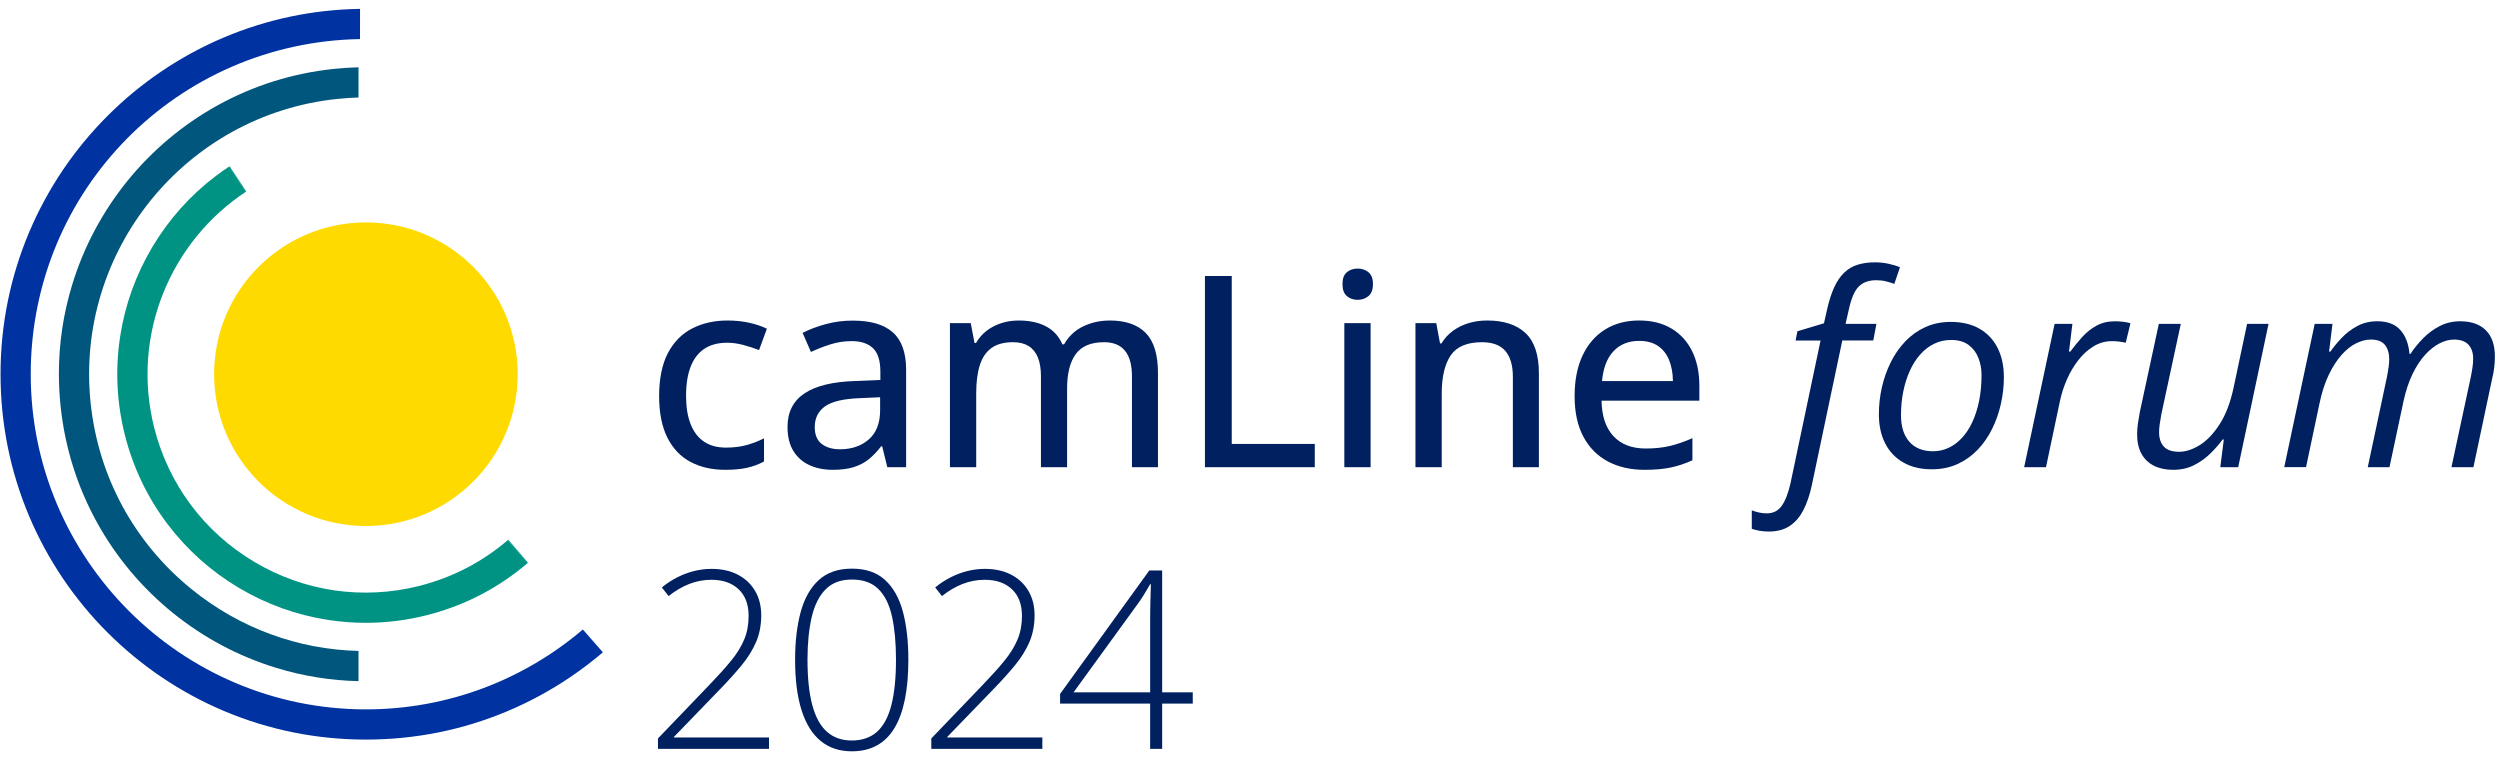 <svg xmlns="http://www.w3.org/2000/svg" xmlns:xlink="http://www.w3.org/1999/xlink" viewBox="0 0 1587 481.5"><defs><style> .cls-1 { opacity: .51; } .cls-2 { mask: url(#mask-2); } .cls-3 { isolation: isolate; } .cls-4 { fill: url(#linear-gradient-4); } .cls-4, .cls-5 { mix-blend-mode: screen; } .cls-4, .cls-5, .cls-6, .cls-7, .cls-8, .cls-9, .cls-10, .cls-11, .cls-12, .cls-13, .cls-14, .cls-15, .cls-16, .cls-17 { stroke-width: 0px; } .cls-18 { mask: url(#mask-3); } .cls-5 { fill: url(#linear-gradient-2); } .cls-6 { fill: none; } .cls-7, .cls-19 { mix-blend-mode: overlay; } .cls-7, .cls-17 { fill: #878787; } .cls-8 { fill: #009383; } .cls-20 { mask: url(#mask-5); } .cls-21 { mask: url(#mask-4); } .cls-9 { fill: url(#linear-gradient); } .cls-9, .cls-16, .cls-22 { mix-blend-mode: multiply; } .cls-23 { clip-path: url(#clippath); } .cls-10 { fill: url(#radial-gradient); } .cls-11 { fill: #002060; } .cls-12 { fill: #ffda00; } .cls-24 { filter: url(#luminosity-noclip); } .cls-13 { fill: #0033a1; } .cls-14 { fill: #fff; } .cls-25 { mask: url(#mask-1); } .cls-26 { mask: url(#mask); } .cls-15 { fill: #00567d; } .cls-16 { fill: url(#linear-gradient-3); } .cls-27 { filter: url(#luminosity-noclip-3); } </style><mask id="mask" x="-91.83" y="-110.65" width="324.11" height="737.49" maskUnits="userSpaceOnUse"><polygon class="cls-14" points="232.28 237.55 227.36 626.84 -91.83 116.54 224.89 -110.65 232.28 237.55"></polygon></mask><mask id="mask-1" x="-246.23" y="-47.91" width="708.21" height="636.74" maskUnits="userSpaceOnUse"><polygon class="cls-14" points="45.63 -47.91 231.11 235.66 461.97 504.74 321.24 588.84 -246.23 401.53 45.63 -47.91"></polygon></mask><clipPath id="clippath"><rect class="cls-6" x="-1802" y="-111.5" width="1583.21" height="396"></rect></clipPath><radialGradient id="radial-gradient" cx="-2793" cy="-991.86" fx="-2793" fy="-991.86" r="4919.49" gradientTransform="translate(-2350.9 32.06) rotate(-180) scale(1.24 -1.1)" gradientUnits="userSpaceOnUse"><stop offset="0" stop-color="#fff"></stop><stop offset=".12" stop-color="#fafafa"></stop><stop offset=".25" stop-color="#ededed"></stop><stop offset=".39" stop-color="#d7d7d7"></stop><stop offset=".53" stop-color="#b9b9b9"></stop><stop offset=".67" stop-color="#929292"></stop><stop offset=".82" stop-color="#626262"></stop><stop offset=".96" stop-color="#2a2a2a"></stop><stop offset="1" stop-color="#1a1a1a"></stop></radialGradient><filter id="luminosity-noclip" x="-1669.43" y="-422.5" width="1931.8" height="723.87" color-interpolation-filters="sRGB" filterUnits="userSpaceOnUse"></filter><filter id="luminosity-noclip-2" x="-1669.43" y="-7477.5" width="1931.8" height="32766" color-interpolation-filters="sRGB" filterUnits="userSpaceOnUse"></filter><mask id="mask-3" x="-1669.43" y="-7477.5" width="1931.8" height="32766" maskUnits="userSpaceOnUse"></mask><linearGradient id="linear-gradient" x1="-2022.85" y1="-1660.01" x2="-2022.85" y2="-1706.64" gradientTransform="translate(1789.52 -948.84) rotate(20.54) scale(1 -1)" gradientUnits="userSpaceOnUse"><stop offset="0" stop-color="#404040"></stop><stop offset=".05" stop-color="#676767"></stop><stop offset=".12" stop-color="#959595"></stop><stop offset=".19" stop-color="#bbb"></stop><stop offset=".26" stop-color="#d9d9d9"></stop><stop offset=".32" stop-color="#eee"></stop><stop offset=".39" stop-color="#fafafa"></stop><stop offset=".45" stop-color="#fff"></stop></linearGradient><mask id="mask-2" x="-1669.43" y="-422.5" width="1931.8" height="723.87" maskUnits="userSpaceOnUse"><g class="cls-24"><g class="cls-18"><polygon class="cls-9" points="-1536.62 -422.5 262.37 251.61 262.37 301.37 -1669.43 -422.5 -1536.62 -422.5"></polygon></g></g></mask><linearGradient id="linear-gradient-2" x1="-2022.85" y1="-1660.01" x2="-2022.85" y2="-1706.64" gradientTransform="translate(1789.52 -948.84) rotate(20.54) scale(1 -1)" gradientUnits="userSpaceOnUse"><stop offset="0" stop-color="#878787"></stop><stop offset=".06" stop-color="#686868"></stop><stop offset=".14" stop-color="#434343"></stop><stop offset=".22" stop-color="#252525"></stop><stop offset=".3" stop-color="#101010"></stop><stop offset=".38" stop-color="#040404"></stop><stop offset=".45" stop-color="#000"></stop></linearGradient><filter id="luminosity-noclip-3" x="-1536.62" y="-422.5" width="1798.99" height="674.11" color-interpolation-filters="sRGB" filterUnits="userSpaceOnUse"></filter><filter id="luminosity-noclip-4" x="-1536.62" y="-7477.5" width="1798.99" height="32766" color-interpolation-filters="sRGB" filterUnits="userSpaceOnUse"></filter><mask id="mask-5" x="-1536.62" y="-7477.5" width="1798.99" height="32766" maskUnits="userSpaceOnUse"></mask><linearGradient id="linear-gradient-3" x1="-1714.53" y1="297.67" x2="-1714.53" y2="284.54" gradientTransform="translate(-2138.16 -965.8) rotate(-159.46) scale(1 -1)" xlink:href="#linear-gradient"></linearGradient><mask id="mask-4" x="-1536.62" y="-422.5" width="1798.99" height="674.11" maskUnits="userSpaceOnUse"><g class="cls-27"><g class="cls-20"><polygon class="cls-16" points="-1499.29 -422.5 262.37 237.62 262.37 251.61 -1536.62 -422.5 -1499.29 -422.5"></polygon></g></g></mask><linearGradient id="linear-gradient-4" x1="-1714.53" y1="297.67" x2="-1714.53" y2="284.54" gradientTransform="translate(-2138.16 -965.8) rotate(-159.46) scale(1 -1)" xlink:href="#linear-gradient-2"></linearGradient></defs><g class="cls-3"><g id="Layer_1" data-name="Layer 1"><g><path class="cls-11" d="M460.33,298.24c-8.41,0-15.77-1.69-22.08-5.06-6.31-3.38-11.19-8.54-14.65-15.48-3.46-6.94-5.19-15.73-5.19-26.35s1.85-20.13,5.56-27.18c3.71-7.06,8.84-12.27,15.4-15.65,6.56-3.38,14.07-5.06,22.54-5.06,4.98,0,9.64.5,13.99,1.49,4.34,1,7.98,2.24,10.92,3.74l-4.98,13.53c-3.1-1.22-6.43-2.3-10-3.24-3.57-.94-6.96-1.41-10.17-1.41-5.87,0-10.72,1.29-14.57,3.86-3.85,2.57-6.74,6.35-8.67,11.33-1.94,4.98-2.91,11.12-2.91,18.43s.95,13.07,2.86,17.97c1.91,4.9,4.73,8.62,8.47,11.16,3.73,2.55,8.4,3.82,13.99,3.82,4.92,0,9.35-.55,13.28-1.66,3.93-1.11,7.55-2.52,10.87-4.23v14.69c-3.21,1.77-6.75,3.1-10.62,3.98-3.87.88-8.55,1.33-14.03,1.33Z"></path><path class="cls-11" d="M541.51,203.53c11.29,0,19.73,2.5,25.32,7.51,5.59,5.01,8.38,12.91,8.38,23.7v61.84h-11.95l-3.24-13.28h-.66c-2.55,3.32-5.2,6.09-7.97,8.3-2.77,2.21-5.96,3.87-9.59,4.98-3.62,1.11-8.04,1.66-13.24,1.66-5.53,0-10.46-1-14.78-2.99s-7.71-4.99-10.17-9.01c-2.46-4.01-3.69-9.12-3.69-15.32,0-9.3,3.57-16.35,10.71-21.17s17.96-7.44,32.46-7.89l15.77-.66v-5.15c0-7.14-1.59-12.17-4.77-15.11-3.18-2.93-7.62-4.4-13.32-4.4-4.7,0-9.21.68-13.53,2.03-4.32,1.36-8.47,2.98-12.45,4.86l-5.31-12.12c4.32-2.21,9.23-4.07,14.73-5.56,5.51-1.49,11.28-2.24,17.31-2.24ZM558.7,252.17l-12.78.58c-10.57.39-18,2.15-22.29,5.27-4.29,3.13-6.43,7.48-6.43,13.07,0,4.87,1.47,8.44,4.4,10.71,2.93,2.27,6.81,3.4,11.62,3.4,7.42,0,13.52-2.09,18.3-6.27,4.79-4.18,7.18-10.36,7.18-18.55v-8.22Z"></path><path class="cls-11" d="M704.37,203.45c10.13,0,17.78,2.64,22.95,7.93,5.17,5.29,7.76,13.74,7.76,25.36v59.85h-16.52v-57.77c0-7.19-1.48-12.59-4.44-16.19-2.96-3.6-7.38-5.4-13.24-5.4-8.3,0-14.29,2.5-17.97,7.51-3.68,5.01-5.52,12.36-5.52,22.04v49.8h-16.6v-57.77c0-4.81-.66-8.81-1.99-11.99-1.33-3.18-3.29-5.58-5.89-7.18-2.6-1.6-5.89-2.41-9.88-2.41-5.7,0-10.25,1.23-13.66,3.69-3.4,2.46-5.87,6.1-7.39,10.92-1.52,4.81-2.28,10.71-2.28,17.68v47.07h-16.68v-91.47h13.2l2.41,12.62h.91c1.83-3.15,4.14-5.78,6.93-7.89,2.79-2.1,5.91-3.69,9.34-4.77,3.43-1.08,7.06-1.62,10.87-1.62,6.86,0,12.64,1.25,17.35,3.74,4.7,2.49,8.16,6.28,10.38,11.37h1.08c2.93-5.15,6.99-8.95,12.16-11.41,5.17-2.46,10.75-3.69,16.73-3.69Z"></path><path class="cls-11" d="M764.89,296.58v-121.36h17.02v106.58h52.71v14.78h-69.73Z"></path><path class="cls-11" d="M861.84,170.49c2.66,0,4.94.78,6.85,2.32,1.91,1.55,2.86,4.07,2.86,7.55s-.96,6.02-2.86,7.6c-1.91,1.58-4.19,2.37-6.85,2.37s-5-.79-6.85-2.37c-1.85-1.58-2.78-4.11-2.78-7.6s.93-6,2.78-7.55c1.85-1.55,4.14-2.32,6.85-2.32ZM870.06,205.11v91.47h-16.68v-91.47h16.68Z"></path><path class="cls-11" d="M944.02,203.45c10.57,0,18.69,2.66,24.36,7.97,5.67,5.31,8.51,13.83,8.51,25.57v59.6h-16.52v-57.36c0-7.3-1.61-12.8-4.81-16.48-3.21-3.68-8.13-5.52-14.78-5.52-9.46,0-16.09,2.79-19.88,8.38-3.79,5.59-5.69,13.7-5.69,24.32v46.65h-16.68v-91.47h13.2l2.41,12.87h.91c1.94-3.21,4.4-5.89,7.39-8.05s6.32-3.78,10-4.86c3.68-1.08,7.54-1.62,11.58-1.62Z"></path><path class="cls-11" d="M1040.56,203.45c7.97,0,14.8,1.7,20.5,5.11,5.7,3.4,10.07,8.2,13.12,14.4,3.04,6.2,4.57,13.5,4.57,21.91v9.46h-62.09c.17,9.79,2.68,17.31,7.55,22.54,4.87,5.23,11.7,7.84,20.5,7.84,5.81,0,10.98-.55,15.52-1.66,4.54-1.11,9.24-2.74,14.11-4.9v14.03c-4.59,2.1-9.2,3.64-13.82,4.61-4.62.97-10.14,1.45-16.56,1.45-8.85,0-16.62-1.77-23.28-5.31-6.67-3.54-11.86-8.78-15.56-15.73-3.71-6.94-5.56-15.51-5.56-25.69s1.69-18.69,5.06-25.86c3.38-7.17,8.13-12.66,14.28-16.48s13.36-5.73,21.67-5.73ZM1040.47,216.4c-6.75,0-12.17,2.2-16.27,6.6-4.1,4.4-6.5,10.69-7.22,18.88h44.99c-.06-5.04-.86-9.46-2.41-13.28-1.55-3.82-3.89-6.81-7.01-8.96-3.13-2.16-7.15-3.24-12.08-3.24Z"></path><path class="cls-11" d="M1122.82,337.42c-2.16,0-4.15-.17-5.98-.5s-3.43-.75-4.81-1.25v-11.7c1.49.55,3.02,1.01,4.57,1.37,1.55.36,3.21.54,4.98.54,4.1,0,7.28-1.63,9.55-4.9,2.27-3.27,4.09-8,5.48-14.19l19.09-90.64h-15.85l1.16-5.89,16.85-5.06,1.99-8.8c1.27-5.64,2.81-10.39,4.61-14.24,1.8-3.85,3.92-6.92,6.35-9.21,2.43-2.29,5.27-3.94,8.51-4.94,3.24-1,6.96-1.49,11.16-1.49,2.77,0,5.6.32,8.51.95,2.91.64,5.27,1.37,7.1,2.2l-3.57,10.54c-1.66-.61-3.43-1.15-5.31-1.62-1.88-.47-3.93-.71-6.14-.71-4.7,0-8.4,1.32-11.08,3.94-2.69,2.63-4.8,7.51-6.35,14.65l-2.08,9.13h19.59l-1.99,10.54h-19.67l-19.42,92.22c-1.33,6.09-3.13,11.3-5.4,15.65-2.27,4.34-5.17,7.66-8.72,9.96-3.54,2.3-7.91,3.45-13.12,3.45Z"></path><path class="cls-11" d="M1226.33,297.91c-6.97,0-12.98-1.42-18.01-4.28-5.04-2.85-8.9-6.89-11.58-12.12-2.68-5.23-4.03-11.41-4.03-18.55,0-5.75.64-11.44,1.91-17.06,1.27-5.62,3.15-10.93,5.64-15.94,2.49-5.01,5.57-9.43,9.25-13.28,3.68-3.85,7.93-6.86,12.74-9.05,4.81-2.18,10.18-3.28,16.1-3.28,7.08,0,13.13,1.43,18.14,4.27,5.01,2.85,8.85,6.9,11.54,12.16,2.68,5.26,4.03,11.48,4.03,18.68,0,5.64-.62,11.26-1.87,16.85-1.25,5.59-3.1,10.89-5.56,15.9-2.46,5.01-5.53,9.44-9.21,13.28-3.68,3.85-7.94,6.88-12.78,9.09-4.84,2.21-10.28,3.32-16.31,3.32ZM1227.16,286.45c3.43,0,6.7-.72,9.79-2.16,3.1-1.44,5.92-3.53,8.47-6.27,2.54-2.74,4.74-6.09,6.6-10.04,1.85-3.96,3.29-8.45,4.32-13.49,1.02-5.04,1.54-10.57,1.54-16.6,0-3.6-.64-7.08-1.91-10.46-1.27-3.38-3.32-6.16-6.14-8.34-2.82-2.18-6.59-3.28-11.29-3.28-3.87,0-7.46.8-10.75,2.41-3.29,1.61-6.24,3.87-8.84,6.81-2.6,2.93-4.8,6.39-6.6,10.38-1.8,3.98-3.18,8.36-4.15,13.12-.97,4.76-1.45,9.77-1.45,15.02,0,7.25,1.77,12.88,5.31,16.89,3.54,4.01,8.58,6.02,15.11,6.02Z"></path><path class="cls-11" d="M1284.93,296.58l19.34-90.98h11.29l-2.16,17.6h.83c2.32-3.15,4.81-6.21,7.47-9.17,2.66-2.96,5.69-5.38,9.09-7.26,3.4-1.88,7.32-2.82,11.75-2.82,1.66,0,3.35.1,5.06.29,1.71.19,3.32.51,4.81.95l-2.99,12.37c-1.49-.33-2.95-.58-4.36-.75-1.41-.17-2.86-.25-4.36-.25-4.21,0-8.11,1.09-11.7,3.28-3.6,2.19-6.82,5.1-9.67,8.76-2.85,3.65-5.26,7.72-7.22,12.2-1.97,4.48-3.45,9.05-4.44,13.7l-8.88,42.08h-13.86Z"></path><path class="cls-11" d="M1379.39,298.24c-4.59,0-8.61-.86-12.04-2.57-3.43-1.71-6.07-4.25-7.93-7.59-1.85-3.35-2.78-7.46-2.78-12.33,0-2.43.18-4.8.54-7.1.36-2.3.76-4.69,1.2-7.18l12.04-55.86h13.95l-12.37,57.44c-.44,2.38-.79,4.5-1.04,6.35-.25,1.86-.37,3.5-.37,4.94,0,3.93,1.01,6.99,3.03,9.17,2.02,2.19,5.24,3.28,9.67,3.28,4.15,0,8.51-1.41,13.07-4.23,4.56-2.82,8.8-7.26,12.7-13.32,3.9-6.06,6.88-13.93,8.92-23.62l8.47-40.01h13.61l-19.26,90.98h-11.37l2.24-17.6h-.75c-2.1,2.88-4.65,5.8-7.64,8.76-2.99,2.96-6.45,5.45-10.38,7.47-3.93,2.02-8.44,3.03-13.53,3.03Z"></path><path class="cls-11" d="M1450.03,296.58l19.34-90.98h11.29l-2.16,17.6h.83c1.99-2.88,4.4-5.8,7.22-8.76,2.82-2.96,6.1-5.45,9.84-7.47,3.74-2.02,7.98-3.03,12.74-3.03,6.42,0,11.29,1.85,14.61,5.56,3.32,3.71,5.26,8.77,5.81,15.19h.58c2.21-3.38,4.87-6.65,7.97-9.84,3.1-3.18,6.63-5.8,10.58-7.84,3.96-2.05,8.31-3.07,13.07-3.07,7.03,0,12.45,1.91,16.27,5.73s5.73,9.35,5.73,16.6c0,2.6-.15,5.06-.46,7.39-.31,2.32-.76,4.7-1.37,7.14l-11.79,55.78h-13.95l12.29-57.28c.5-2.49.87-4.65,1.12-6.47.25-1.83.37-3.57.37-5.23,0-3.71-1-6.64-2.99-8.8s-5.06-3.24-9.21-3.24c-2.93,0-5.98.8-9.13,2.41-3.15,1.61-6.21,4.03-9.17,7.26-2.96,3.24-5.63,7.32-8.01,12.24-2.38,4.93-4.29,10.71-5.73,17.35l-8.88,41.75h-13.78l12.12-57.03c.5-2.54.87-4.74,1.12-6.6.25-1.85.37-3.45.37-4.77,0-3.93-.91-7.01-2.74-9.26-1.83-2.24-4.81-3.36-8.96-3.36-2.93,0-5.99.78-9.17,2.32-3.18,1.55-6.27,3.98-9.26,7.3s-5.73,7.55-8.22,12.7-4.48,11.34-5.98,18.59l-8.47,40.09h-13.86Z"></path></g><g><path class="cls-11" d="M488.17,475.4h-70.5v-6.63l33.13-34.52c5.29-5.5,9.75-10.47,13.37-14.91,3.62-4.44,6.37-8.9,8.24-13.37,1.88-4.47,2.81-9.48,2.81-15.03,0-7.24-2.12-12.87-6.36-16.88-4.24-4.01-9.98-6.01-17.22-6.01-4.88,0-9.57.87-14.06,2.62-4.5,1.75-8.87,4.31-13.14,7.71l-4.31-5.47c3.13-2.57,6.43-4.73,9.9-6.47,3.47-1.75,7.02-3.07,10.67-3.97,3.65-.9,7.29-1.35,10.94-1.35,6.42,0,11.98,1.22,16.68,3.66,4.7,2.44,8.36,5.87,10.98,10.29,2.62,4.42,3.93,9.61,3.93,15.56s-1.07,11.75-3.2,16.76c-2.13,5.01-5.15,9.9-9.05,14.68-3.9,4.78-8.53,9.92-13.87,15.41l-29.36,30.36v.31h60.41v7.24Z"></path><path class="cls-11" d="M576.63,418.76c0,9.4-.72,17.72-2.16,24.96-1.44,7.24-3.62,13.33-6.55,18.26s-6.65,8.66-11.17,11.17c-4.52,2.52-9.86,3.78-16.03,3.78-7.81,0-14.38-2.18-19.73-6.55-5.34-4.37-9.39-10.86-12.14-19.49-2.75-8.63-4.12-19.34-4.12-32.13,0-11.4,1.17-21.45,3.51-30.13,2.34-8.68,6.15-15.46,11.44-20.34,5.29-4.88,12.33-7.32,21.11-7.32s15.73,2.39,21,7.17c5.26,4.78,9.05,11.49,11.37,20.15,2.31,8.66,3.47,18.81,3.47,30.47ZM512.6,418.76c0,11.56,1,21.13,3.01,28.7,2,7.58,5.08,13.24,9.25,16.99,4.16,3.75,9.45,5.62,15.87,5.62s11.99-1.88,16.1-5.62c4.11-3.75,7.13-9.43,9.05-17.03,1.93-7.6,2.89-17.16,2.89-28.66,0-10.58-.84-19.67-2.5-27.28-1.67-7.6-4.53-13.43-8.59-17.49-4.06-4.06-9.68-6.09-16.88-6.09s-12.61,2.08-16.72,6.24c-4.11,4.16-7.05,10.04-8.82,17.65-1.77,7.6-2.66,16.59-2.66,26.97Z"></path><path class="cls-11" d="M661.69,475.4h-70.5v-6.63l33.13-34.52c5.29-5.5,9.75-10.47,13.37-14.91,3.62-4.44,6.37-8.9,8.24-13.37,1.88-4.47,2.81-9.48,2.81-15.03,0-7.24-2.12-12.87-6.36-16.88-4.24-4.01-9.98-6.01-17.22-6.01-4.88,0-9.57.87-14.06,2.62-4.5,1.75-8.87,4.31-13.14,7.71l-4.31-5.47c3.13-2.57,6.43-4.73,9.9-6.47,3.47-1.75,7.02-3.07,10.67-3.97,3.65-.9,7.29-1.35,10.94-1.35,6.42,0,11.98,1.22,16.68,3.66,4.7,2.44,8.36,5.87,10.98,10.29,2.62,4.42,3.93,9.61,3.93,15.56s-1.07,11.75-3.2,16.76c-2.13,5.01-5.15,9.9-9.05,14.68-3.9,4.78-8.53,9.92-13.87,15.41l-29.36,30.36v.31h60.41v7.24Z"></path><path class="cls-11" d="M757.16,446.66h-19.42v28.74h-7.63v-28.74h-57.17v-6.16l56.63-78.36h8.17v77.36h19.42v7.17ZM730.12,439.49v-43.3c0-3.18.01-5.93.04-8.24.03-2.31.06-4.4.12-6.28.05-1.87.1-3.69.15-5.43.05-1.75.1-3.54.15-5.39h-.46c-1.44,2.46-2.79,4.74-4.04,6.82-1.26,2.08-2.86,4.43-4.82,7.05l-39.76,54.78h48.62Z"></path></g><g><g class="cls-26"><path class="cls-15" d="M213.93,62.81c4.58-.48,9.14-.78,13.66-.9v-19.19c-5.21.13-10.43.47-15.67,1.02-26.16,2.75-51,10.54-73.84,23.16-10.98,6.06-21.42,13.24-31.05,21.33-9.53,8.01-18.34,16.98-26.19,26.67-7.85,9.69-14.79,20.17-20.65,31.16-5.91,11.1-10.76,22.81-14.41,34.8-5.59,18.36-8.4,37.25-8.4,56.36,0,6.87.36,13.77,1.09,20.68,2.75,26.16,10.54,51,23.15,73.84,6.06,10.98,13.24,21.42,21.33,31.05,8.01,9.53,16.98,18.34,26.67,26.19,9.69,7.85,20.17,14.79,31.16,20.65,11.1,5.91,22.81,10.76,34.8,14.41,16.97,5.17,34.38,7.96,52,8.35v-19.18c-38.52-.95-75.45-14.47-105.89-39.13-36.47-29.54-59.25-71.51-64.15-118.18h0c-10.12-96.35,60.03-182.96,156.38-193.08Z"></path></g><g class="cls-25"><path class="cls-8" d="M335.32,357.09c-2.53,2.18-5.13,4.28-7.81,6.31-16.84,12.75-35.85,21.87-56.5,27.1-12.82,3.25-25.8,4.87-38.8,4.87-7.93,0-15.87-.61-23.79-1.82-20.17-3.09-39.32-9.98-56.92-20.46-17.6-10.49-32.77-24.05-45.09-40.32-12.76-16.84-21.87-35.85-27.1-56.5-5.23-20.65-6.25-41.7-3.05-62.59,3.09-20.17,9.98-39.32,20.47-56.92,10.49-17.6,24.05-32.77,40.32-45.09,2.87-2.17,5.8-4.24,8.79-6.2l10.66,15.98c-48.17,31.5-73.49,91.26-58.59,150.11,9.09,35.89,31.61,66.09,63.41,85.05,31.81,18.95,69.09,24.38,104.98,15.29,21.57-5.46,40.68-15.74,56.47-29.39l12.54,14.57Z"></path></g><path class="cls-12" d="M328.64,237.54c0,53.22-43.14,96.36-96.36,96.36s-96.36-43.14-96.36-96.36,43.14-96.35,96.36-96.35,96.36,43.14,96.36,96.35Z"></path><path class="cls-13" d="M370,399.6c-37.14,31.61-85.24,50.71-137.72,50.71-117.32,0-212.77-95.45-212.77-212.77S112.94,26.82,228.53,24.81l.03-19.18c-29.99.47-59.1,6.58-86.56,18.2-13.75,5.81-27,13.01-39.4,21.39-12.28,8.29-23.83,17.82-34.32,28.31-10.49,10.49-20.02,22.04-28.32,34.32-8.38,12.4-15.57,25.66-21.39,39.4C6.48,175.86.34,206.23.34,237.54s6.13,61.69,18.23,90.29c5.81,13.75,13.01,27,21.39,39.4,8.29,12.28,17.82,23.83,28.32,34.32,10.49,10.49,22.04,20.02,34.32,28.32,12.4,8.38,25.66,15.57,39.4,21.39,28.6,12.1,58.98,18.23,90.28,18.23s61.69-6.13,90.29-18.23c13.74-5.81,27-13.01,39.4-21.39,7.19-4.86,14.12-10.13,20.74-15.78l-12.71-14.49Z"></path></g><g class="cls-23"><g><rect class="cls-10" x="-1900.95" y="-422.5" width="2163.32" height="929.96"></rect><g class="cls-1"><g class="cls-19"><path class="cls-17" d="M-1224.44,108.25l.45,1.79C-758.22-47.38-292.52-204.74,173.57-362.53c-.98-3.54-2.8-7.26-3.79-11.47C-295.23-213.41-759.67-52.08-1224.44,108.25Z"></path></g><g class="cls-22"><path class="cls-7" d="M-388.55,507.46c107.32-302.04,51.46-658.32-123.99-929.96H173c10.8,28.41,20.79,57.11,29.9,86.08,27.63,87.71,47.4,177.91,59.47,269.22v433.02c-6.24,47.56-14.55,94.83-24.88,141.63H-388.55Z"></path></g><g class="cls-19"><path class="cls-7" d="M-399.56-422.5H73.3C189.34-131.56,221.2,193.73,151.33,497.17c-138.89-31.94-277.05-64.36-415.92-96.97,62.92-276.06,9.22-577.61-134.97-822.7Z"></path></g><g class="cls-19"><path class="cls-17" d="M-313.57-422.5H.31C86.07-219.78,127.3,2.28,116.95,221.61c-94.29-5.56-188.35-10.77-282.35-15.93,9.68-217.06-43.2-437.36-148.16-628.18Z"></path></g><g class="cls-22"><path class="cls-7" d="M-605.72,507.46c35.29-68.05,60.64-140.83,73.61-216.51,197.29,33.23,395.08,66.95,592.86,100.63-6.73,38.95-15.16,77.61-25.2,115.87h-641.27Z"></path></g></g><g class="cls-1"><g class="cls-19"><path class="cls-14" d="M169.2-372.92c.56,2.09,1.28,4.04,1.98,5.93.51,1.36.99,2.66,1.38,3.93C-235.62-224.88-650.31-84.72-1051.35,50.82l-172.05,58.15-.05-.18C-972.78,22.31-718-65.91-471.6-151.23-261.63-223.94-44.5-299.12,169.2-372.92M169.78-374C-295.23-213.41-759.67-52.08-1224.44,108.25l.45,1.79C-758.22-47.38-292.52-204.74,173.58-362.53c-.98-3.54-2.8-7.26-3.79-11.47h0Z"></path></g><g class="cls-22"><g class="cls-19"><path class="cls-14" d="M236.46,507.46c10.85-48.96,19.53-98.53,25.92-148.38v6.74c-6.24,47.56-14.55,94.83-24.88,141.63h-1.03Z"></path></g></g><g class="cls-19"><g class="cls-19"><path class="cls-14" d="M-399.56-422.5h.69C-255.02-177.31-201.16,124.54-263.6,399.57c153.24,35.98,281.15,65.97,414.31,96.6,29.8-129.77,41.46-265.43,34.65-403.22-6.68-135.11-30.96-270.05-72.19-401.07-12.18-38.72-25.79-76.88-40.75-114.38h.88C189.34-131.56,221.2,193.73,151.33,497.17c-138.89-31.94-277.05-64.36-415.92-96.97,62.92-276.06,9.22-577.61-134.97-822.7Z"></path></g></g><g class="cls-19"><path class="cls-14" d="M-313.57-422.5h.82C-208.16-231.83-155.07-11.04-164.54,204.9c85.06,4.67,183.78,10.12,280.7,15.84,7.95-170.61-14.67-341.79-67.25-508.78-14.45-45.89-30.94-90.73-49.41-134.45H.31C86.07-219.78,127.3,2.28,116.95,221.61c-94.29-5.56-188.35-10.77-282.35-15.93,9.68-217.06-43.2-437.36-148.16-628.18Z"></path></g><g class="cls-22"><g class="cls-19"><path class="cls-14" d="M34.6,507.46c10.09-38.25,18.52-76.72,25.19-115.19l-47.49-8.09c-178.34-30.38-362.77-61.79-543.73-92.27-13,75.27-38.06,147.73-72.93,215.55h-1.37c35.3-68.05,60.65-140.83,73.62-216.51,197.29,33.23,395.08,66.95,592.86,100.64-6.73,38.95-15.16,77.61-25.2,115.87h-.95Z"></path></g></g></g><g><g class="cls-2"><polygon class="cls-5" points="-1536.62 -422.5 262.37 251.61 262.37 301.37 -1669.43 -422.5 -1536.62 -422.5"></polygon></g><g class="cls-21"><polygon class="cls-4" points="-1499.29 -422.5 262.37 237.62 262.37 251.61 -1536.62 -422.5 -1499.29 -422.5"></polygon></g></g></g></g></g></g></svg>